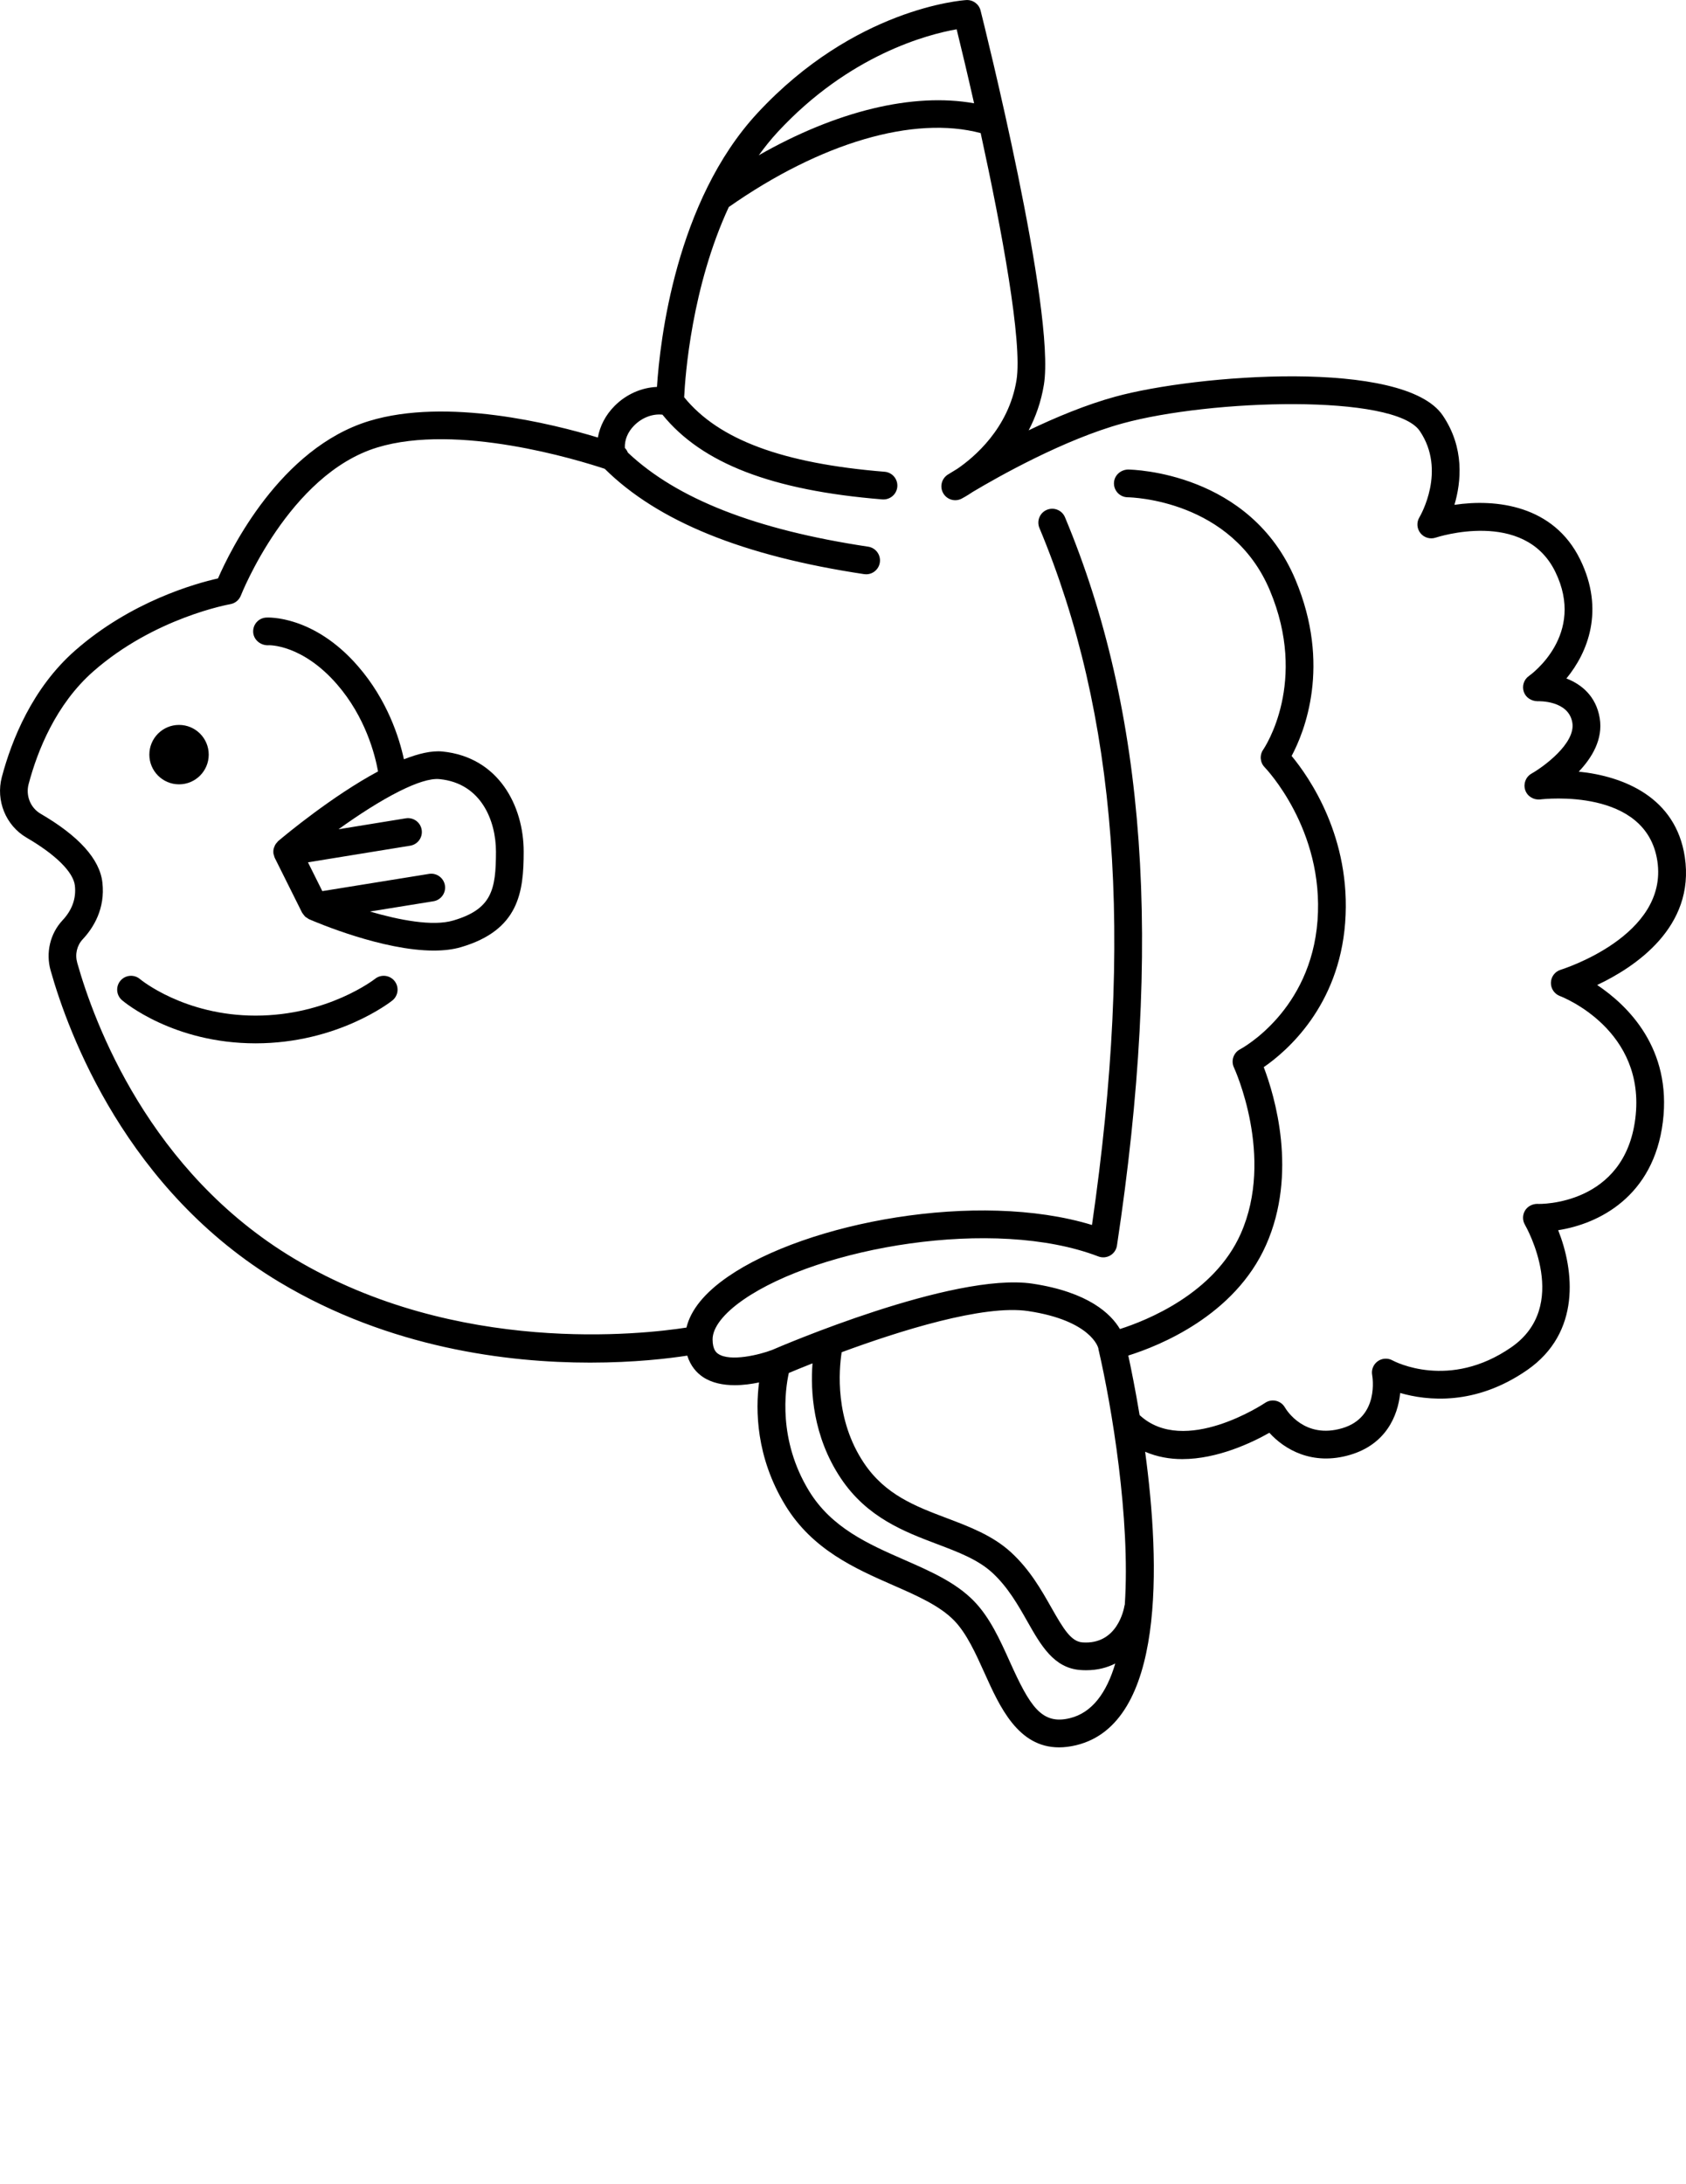 <svg xmlns="http://www.w3.org/2000/svg" xmlns:xlink="http://www.w3.org/1999/xlink" version="1.1" x="0px" y="0px" viewBox="0 0 121.633 157.504" style="enable-background:new 0 0 121.633 126.003;" xml:space="preserve"><g><path d="M12.916,56.559c1.183,0,2.142-0.959,2.142-2.142c0-1.183-0.959-2.142-2.142-2.142s-2.142,0.959-2.142,2.142   C10.774,55.599,11.733,56.559,12.916,56.559z"/><path d="M115.224,71.029c2.721-1.284,7.083-4.167,6.322-9.234c-0.645-4.298-4.402-5.82-7.651-6.151   c0.955-1.002,1.766-2.339,1.512-3.862c-0.263-1.577-1.304-2.432-2.402-2.856c1.543-1.871,2.781-4.932,0.991-8.583   c-1.917-3.912-6.064-4.386-9.069-3.938c0.487-1.646,0.741-4.108-0.841-6.444c-2.784-4.113-17.779-2.961-23.629-1.355   c-2.114,0.579-4.313,1.497-6.246,2.425c0.496-0.946,0.893-2.037,1.097-3.279c0.87-5.3-4.345-26.11-4.567-26.993   c-0.118-0.467-0.552-0.783-1.033-0.754c-0.325,0.021-8.05,0.589-15.06,8.147c-5.911,6.374-7.039,16.448-7.253,19.749   c-1.117,0.048-2.221,0.53-3.06,1.375c-0.648,0.652-1.057,1.446-1.203,2.275c-3.275-0.991-10.902-2.9-16.504-1.191   c-6.416,1.959-10.014,9.313-10.901,11.351c-1.589,0.355-6.264,1.647-10.31,5.201c-3.086,2.711-4.577,6.455-5.284,9.118   c-0.451,1.702,0.284,3.502,1.788,4.378c2.1,1.223,3.368,2.48,3.48,3.451c0.106,0.918-0.194,1.762-0.892,2.507   c-0.89,0.951-1.219,2.335-0.859,3.61c1.287,4.563,5.476,15.892,16.555,22.507c7.91,4.723,16.378,5.778,22.368,5.778   c3.198,0,5.687-0.301,7.009-0.505c0.241,0.772,0.698,1.248,1.103,1.525c0.664,0.453,1.495,0.607,2.32,0.607   c0.613,0,1.221-0.086,1.755-0.197c-0.254,1.967-0.238,5.361,1.893,8.857c1.956,3.21,5.051,4.567,7.782,5.766   c1.726,0.757,3.355,1.472,4.4,2.544c0.903,0.928,1.562,2.391,2.2,3.806c1.086,2.41,2.406,5.342,5.365,5.341   c0.387,0,0.803-0.05,1.249-0.158c6.416-1.554,6.061-13.045,4.964-21.159c0.867,0.373,1.776,0.53,2.678,0.53   c2.551,0,5.038-1.193,6.285-1.898c1.066,1.178,3.081,2.405,5.83,1.59c2.558-0.758,3.438-2.778,3.608-4.46   c1.915,0.554,5.406,0.95,9.163-1.655c3.902-2.707,3.38-7.206,2.234-10.084c2.919-0.451,6.883-2.417,7.552-7.808   C120.62,75.6,117.434,72.507,115.224,71.029z M56.114,9.509c5.167-5.571,10.83-7.034,12.902-7.397   c0.354,1.435,0.794,3.285,1.257,5.337c-4.41-0.788-9.932,0.554-15.53,3.746C55.168,10.607,55.621,10.041,56.114,9.509z    M77.177,123.901c-2.034,0.491-2.877-0.86-4.32-4.061c-0.708-1.573-1.441-3.199-2.59-4.38c-1.317-1.352-3.121-2.143-5.029-2.98   c-2.581-1.132-5.25-2.303-6.877-4.975c-2.244-3.681-1.718-7.302-1.453-8.499c0.372-0.156,0.958-0.398,1.708-0.694   c-0.149,1.967,0.007,5.245,2.048,8.295c1.895,2.829,4.58,3.845,6.948,4.741c1.514,0.573,2.943,1.114,3.973,2.061   c1.125,1.034,1.869,2.347,2.525,3.504c0.985,1.737,1.915,3.378,3.841,3.514c0.139,0.011,0.274,0.015,0.407,0.015   c0.822,0,1.516-0.186,2.101-0.485C79.843,122.038,78.806,123.507,77.177,123.901z M79.24,97.226   c0.003,0.015-0.002,0.03,0.001,0.045c0.956,4.102,2.319,12.224,1.905,18.446c-0.004,0.019-0.017,0.034-0.02,0.054   c-0.047,0.292-0.53,2.844-3.034,2.663c-0.817-0.059-1.357-0.944-2.243-2.506c-0.729-1.286-1.555-2.743-2.912-3.99   c-1.314-1.207-2.994-1.843-4.618-2.458c-2.291-0.867-4.455-1.687-5.994-3.984c-2.105-3.143-1.805-6.702-1.604-7.986   c4.129-1.523,10.227-3.457,13.461-2.966c4.543,0.683,5.042,2.643,5.043,2.643C79.228,97.201,79.238,97.212,79.24,97.226z    M117.977,80.654c-0.774,6.233-6.815,6.187-7.072,6.159c-0.359,0.001-0.702,0.177-0.887,0.486   c-0.186,0.311-0.189,0.697-0.009,1.012c0.137,0.238,3.302,5.871-0.973,8.838c-4.478,3.104-8.416,1.037-8.577,0.951   c-0.337-0.188-0.753-0.163-1.068,0.063c-0.313,0.226-0.469,0.611-0.399,0.992c0.022,0.123,0.525,3.04-2.155,3.833   c-2.701,0.8-4.001-1.262-4.138-1.493c-0.138-0.242-0.371-0.416-0.642-0.479c-0.271-0.063-0.557-0.011-0.788,0.146   c-0.059,0.041-5.831,3.881-9.055,0.881c-0.303-1.827-0.607-3.326-0.816-4.293c2.222-0.696,7.671-2.868,9.937-7.967   c2.305-5.185,0.623-10.762-0.164-12.83c1.665-1.148,5.419-4.381,5.873-10.417c0.46-6.126-2.599-10.5-3.862-12.023   c0.923-1.729,2.874-6.532,0.271-12.72c-3.258-7.742-11.72-7.93-12.078-7.934c-0.547,0.018-1.002,0.435-1.011,0.986   c-0.007,0.552,0.434,1.005,0.985,1.014c0.306,0.005,7.518,0.193,10.26,6.709c2.776,6.598-0.347,11.299-0.479,11.493   c-0.273,0.395-0.227,0.93,0.11,1.271c0.043,0.044,4.305,4.464,3.81,11.053c-0.488,6.486-5.385,9.173-5.59,9.283   c-0.473,0.248-0.667,0.825-0.44,1.31c0.03,0.063,2.958,6.435,0.488,11.992c-1.92,4.32-6.788,6.255-8.713,6.868   c-0.64-1.082-2.257-2.663-6.315-3.273c-5.712-0.847-18.283,4.565-18.777,4.781c-0.897,0.345-3.027,0.871-3.891,0.281   c-0.109-0.075-0.401-0.274-0.404-1.037c-0.003-0.856,0.791-1.878,2.237-2.877c5.443-3.763,18.072-5.99,25.59-3.111   c0.283,0.109,0.6,0.083,0.861-0.069c0.262-0.152,0.44-0.415,0.485-0.715c3.301-21.822,2.109-38.51-3.749-52.517   c-0.212-0.51-0.798-0.75-1.308-0.537c-0.51,0.213-0.75,0.799-0.537,1.309c5.604,13.401,6.815,29.396,3.792,50.261   c-8.243-2.515-20.589-0.192-26.272,3.734c-1.683,1.163-2.675,2.393-2.984,3.664c-3.135,0.488-16.567,2.035-28.295-4.968   c-10.462-6.247-14.434-17-15.655-21.333c-0.173-0.615-0.026-1.251,0.395-1.7c0.768-0.821,1.637-2.199,1.418-4.103   c-0.193-1.675-1.694-3.34-4.46-4.951c-0.728-0.424-1.082-1.303-0.861-2.136c0.636-2.396,1.962-5.75,4.671-8.13   c4.414-3.877,9.821-4.834,9.875-4.843c0.347-0.06,0.638-0.297,0.766-0.625c0.034-0.087,3.459-8.727,9.834-10.674   c5.786-1.768,14.453,0.886,16.416,1.537c3.834,3.791,9.955,6.278,18.71,7.595c0.051,0.007,0.101,0.011,0.15,0.011   c0.486,0,0.913-0.355,0.987-0.852c0.082-0.546-0.294-1.056-0.84-1.138c-8.119-1.22-13.796-3.444-17.338-6.784   c-0.05-0.125-0.121-0.239-0.217-0.336c-0.026-0.571,0.201-1.145,0.673-1.62c0.563-0.566,1.319-0.859,2.039-0.78   c2.852,3.519,7.91,5.464,15.866,6.111c0.553,0.039,1.033-0.366,1.078-0.916c0.045-0.551-0.365-1.033-0.916-1.078   c-7.369-0.599-11.975-2.313-14.462-5.374c0.075-1.558,0.544-7.949,3.22-13.716c6.636-4.648,13.354-6.611,18.172-5.331   c1.502,6.888,3.031,15.099,2.583,17.827c-0.573,3.489-3.089,5.576-4.264,6.377c-0.399,0.24-0.643,0.394-0.69,0.423   c-0.451,0.287-0.597,0.877-0.332,1.341c0.265,0.464,0.848,0.639,1.323,0.395c0.048-0.024,0.357-0.186,0.811-0.491   c1.792-1.068,6.566-3.774,10.804-4.937c6.37-1.748,19.623-2.142,21.444,0.548c1.931,2.853,0.051,6.091-0.028,6.224   c-0.217,0.359-0.186,0.816,0.077,1.144c0.263,0.326,0.702,0.453,1.1,0.32c0.064-0.022,6.389-2.1,8.622,2.455   c2.225,4.539-1.729,7.403-1.895,7.521c-0.365,0.254-0.516,0.719-0.374,1.14s0.546,0.673,0.991,0.681   c0.088-0.002,2.242-0.071,2.512,1.546c0.25,1.498-2.101,3.196-2.943,3.673c-0.415,0.234-0.607,0.729-0.458,1.183   c0.148,0.452,0.599,0.726,1.069,0.682c0.312-0.039,7.67-0.857,8.466,4.445c0.811,5.41-6.893,7.811-6.971,7.835   c-0.409,0.124-0.693,0.494-0.708,0.921s0.242,0.817,0.641,0.971C112.785,71.916,118.767,74.295,117.977,80.654z"/><path d="M31.92,54.192c-0.788-0.077-1.752,0.157-2.78,0.561c-0.341-1.574-1.197-4.273-3.309-6.708   c-3.199-3.688-6.5-3.521-6.637-3.511c-0.547,0.035-0.958,0.503-0.929,1.051c0.029,0.547,0.516,0.945,1.045,0.946   c0.101-0.019,2.497-0.071,5.01,2.824c2.05,2.364,2.738,5.079,2.953,6.273c-3.287,1.763-6.658,4.562-7.202,5.022   c-0.038,0.032-0.061,0.074-0.093,0.11c-0.032,0.036-0.065,0.068-0.091,0.108c-0.048,0.073-0.081,0.152-0.108,0.234   c-0.011,0.031-0.028,0.059-0.035,0.092c-0.027,0.119-0.032,0.242-0.014,0.365c0.001,0.005-0.001,0.01-0.001,0.015   c0.006,0.036,0.026,0.065,0.035,0.099c0.017,0.063,0.027,0.127,0.057,0.187l1.971,3.951c0.005,0.009,0.013,0.015,0.018,0.024   c0.028,0.052,0.067,0.094,0.103,0.139c0.036,0.045,0.067,0.093,0.11,0.132c0.044,0.039,0.096,0.065,0.146,0.096   c0.041,0.025,0.075,0.06,0.119,0.079c0.618,0.269,5.335,2.266,9.007,2.266c0.705,0,1.371-0.074,1.962-0.247   c4.177-1.226,4.523-3.957,4.523-6.887C37.78,58.11,35.968,54.597,31.92,54.192z M32.694,66.38c-1.476,0.436-3.89-0.03-6.004-0.649   l4.58-0.74c0.545-0.088,0.916-0.602,0.828-1.146c-0.088-0.546-0.607-0.917-1.146-0.828l-7.699,1.243l-1.036-2.077l7.378-1.199   c0.545-0.089,0.915-0.603,0.826-1.147c-0.088-0.545-0.599-0.914-1.147-0.827l-4.852,0.789c1.446-1.041,3.001-2.043,4.367-2.73   c0.018-0.009,0.035-0.017,0.053-0.026c1.167-0.582,2.193-0.932,2.879-0.858c2.996,0.299,4.059,3.005,4.059,5.23   C35.78,64.175,35.476,65.564,32.694,66.38z"/><path d="M27.06,70.583c-0.033,0.026-3.403,2.654-8.623,2.654c-5.133,0-8.275-2.582-8.336-2.633c-0.42-0.357-1.05-0.307-1.408,0.111   c-0.359,0.42-0.31,1.051,0.11,1.41c0.148,0.127,3.704,3.111,9.634,3.111c5.91,0,9.708-2.962,9.867-3.088   c0.432-0.344,0.504-0.973,0.161-1.405C28.121,70.311,27.492,70.24,27.06,70.583z"/></g></svg>